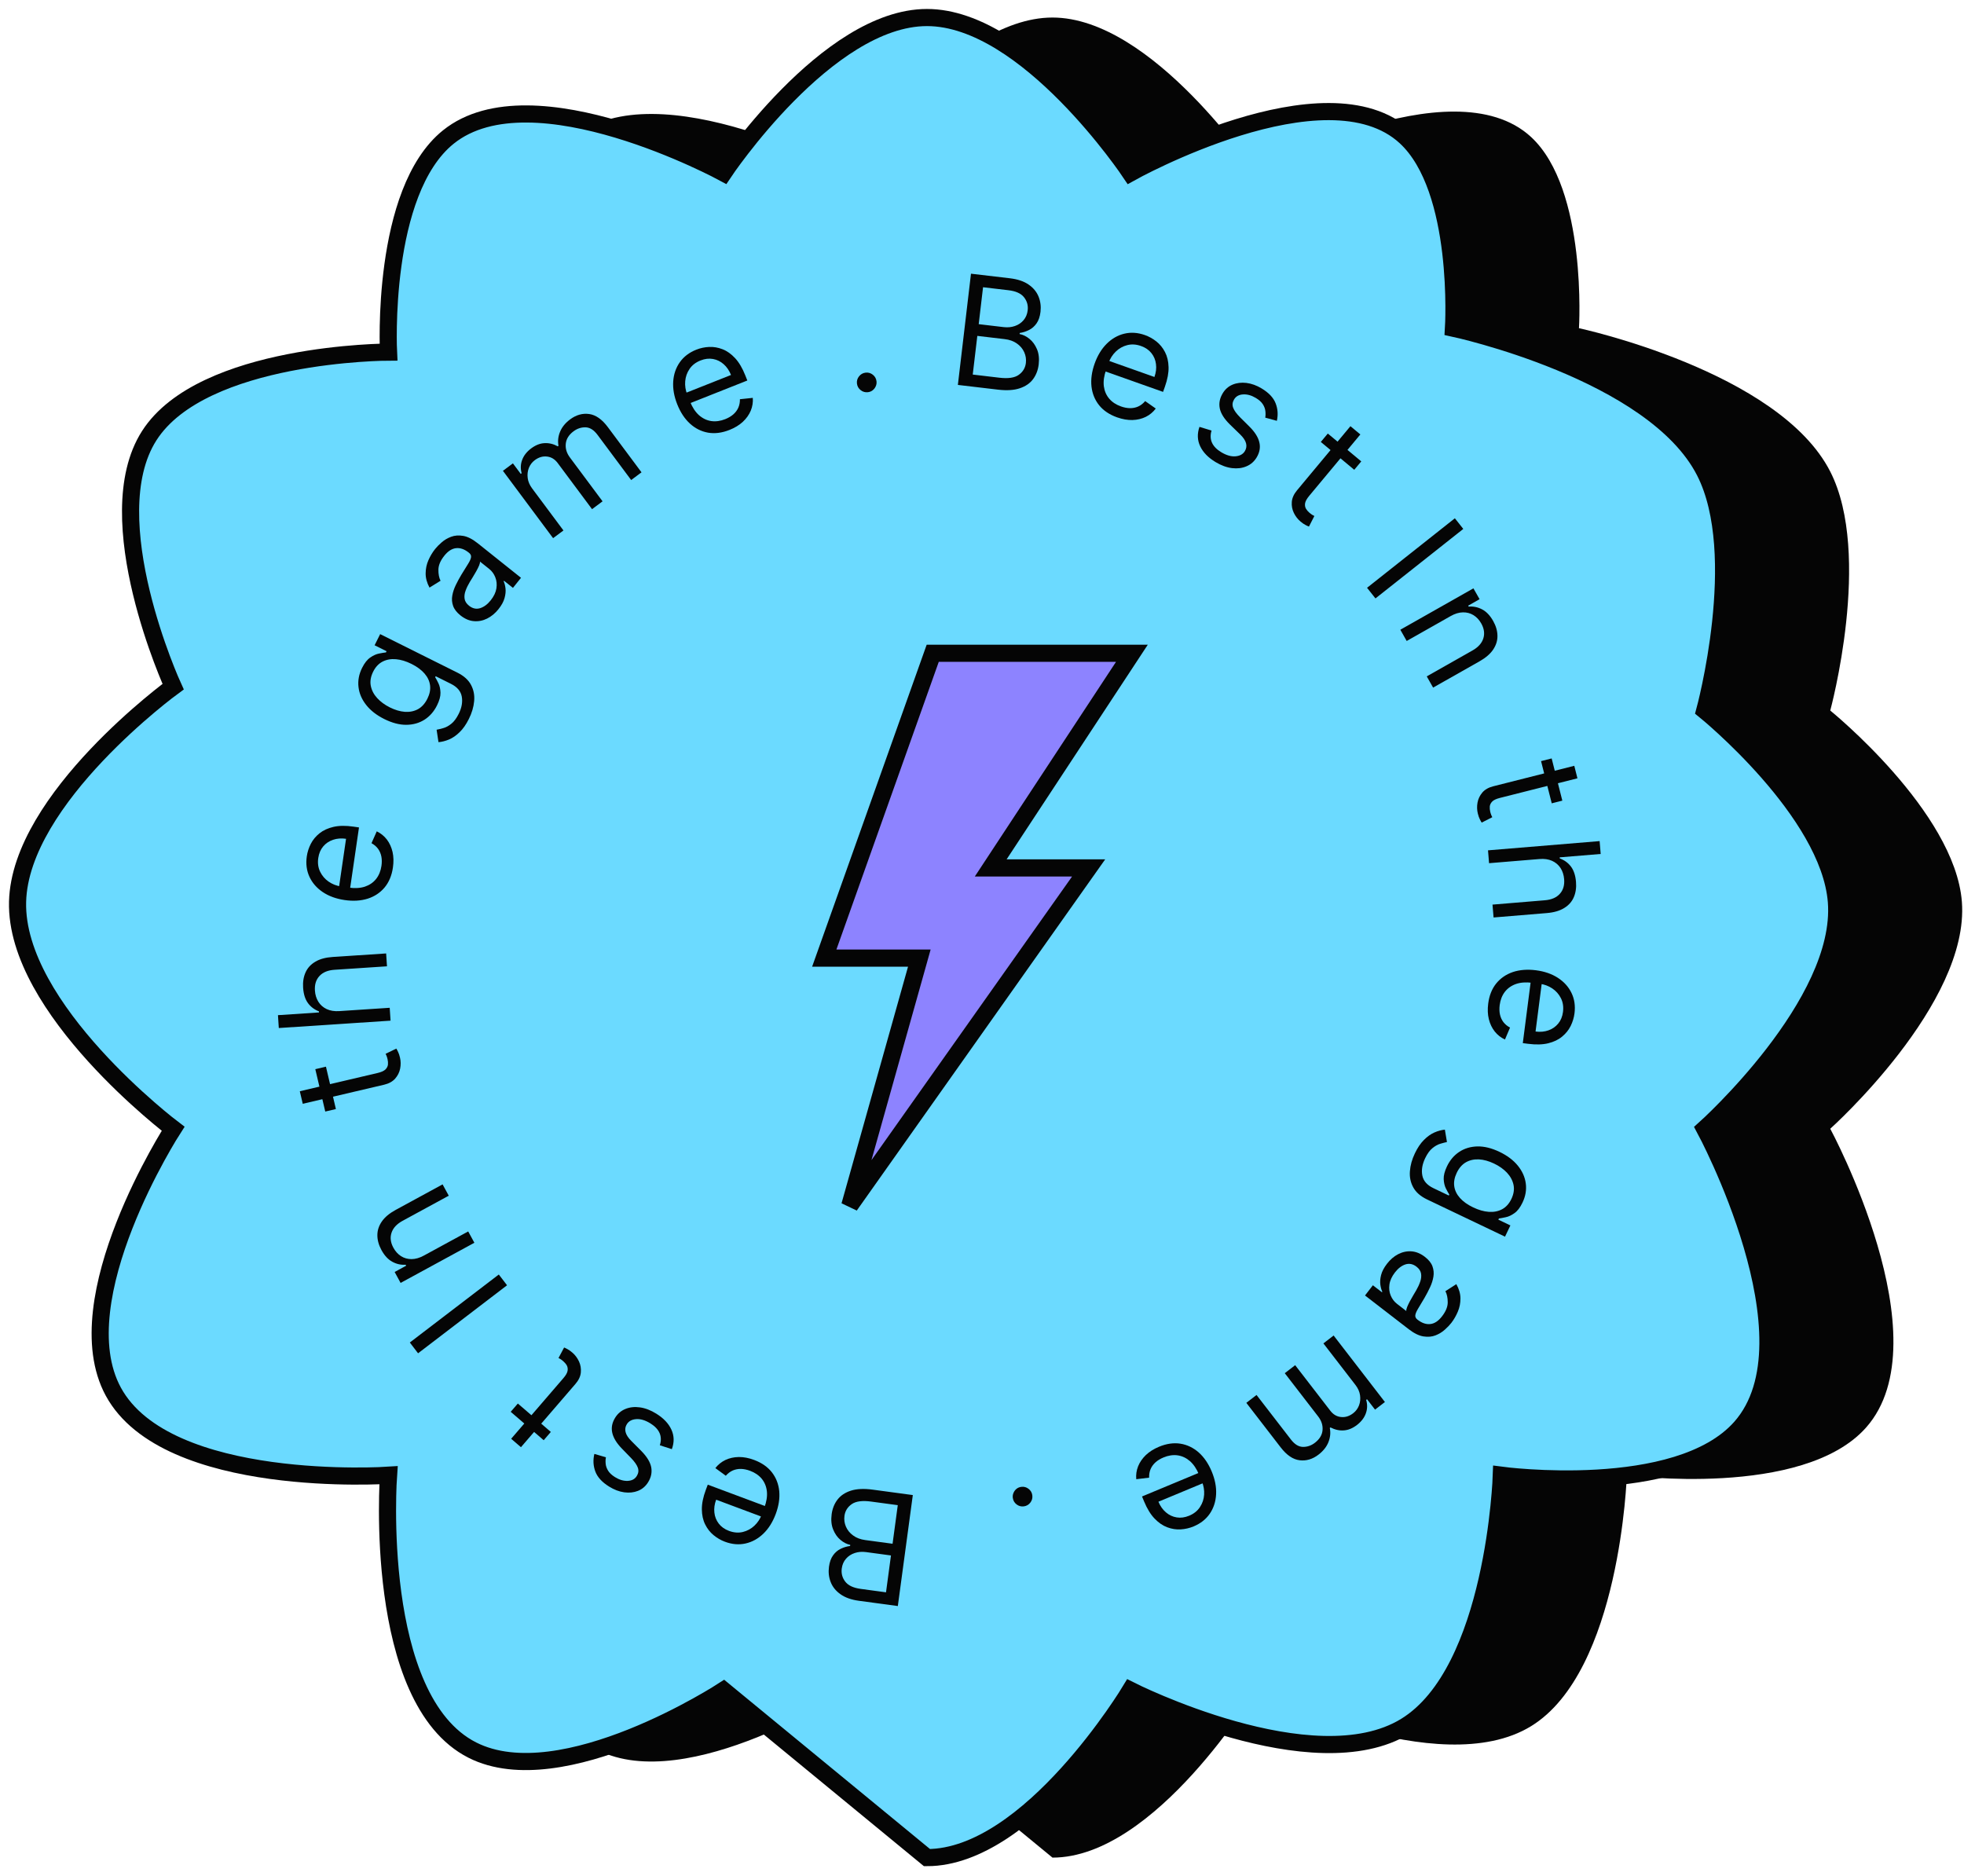 <svg width="112" height="107" viewBox="0 0 112 107" fill="none" xmlns="http://www.w3.org/2000/svg">
<path d="M13.617 79.359C10.754 74.081 17.029 64.369 17.029 64.369C17.029 64.369 8.002 57.547 8.158 51.423C8.309 45.516 17.029 39.158 17.029 39.158C17.029 39.158 12.641 29.581 15.664 24.849C18.701 20.095 29.312 20.079 29.312 20.079C29.312 20.079 28.847 10.933 32.724 7.814C37.536 3.941 48.418 9.858 48.418 9.858C48.418 9.858 54.316 1 60.019 1C65.722 1 71.619 9.858 71.619 9.858C71.619 9.858 82.78 3.619 87.313 7.814C90.537 10.797 90.043 18.716 90.043 18.716C90.043 18.716 101.449 21.157 104.373 26.893C106.791 31.635 104.373 40.52 104.373 40.52C104.373 40.52 111.478 46.271 111.879 51.423C112.332 57.247 104.373 64.369 104.373 64.369C104.373 64.369 110.863 76.383 106.42 81.404C102.821 85.471 92.772 84.129 92.772 84.129C92.772 84.129 92.415 95.307 87.313 98.438C82.047 101.67 71.619 96.394 71.619 96.394C71.619 96.394 65.887 105.934 60.019 105.934L48.418 96.394C48.418 96.394 39.217 102.404 34.088 99.801C28.377 96.902 29.312 84.129 29.312 84.129C29.312 84.129 16.668 84.985 13.617 79.359Z" fill="#050505"/>
<path d="M6.461 79.359C3.598 74.081 9.873 64.369 9.873 64.369C9.873 64.369 0.846 57.547 1.002 51.423C1.152 45.516 9.873 39.158 9.873 39.158C9.873 39.158 5.485 29.581 8.508 24.849C11.545 20.095 22.155 20.079 22.155 20.079C22.155 20.079 21.691 10.933 25.567 7.814C30.38 3.941 41.262 9.858 41.262 9.858C41.262 9.858 47.159 1 52.862 1C58.565 1 64.463 9.858 64.463 9.858C64.463 9.858 75.624 3.619 80.157 7.814C83.381 10.797 82.887 18.716 82.887 18.716C82.887 18.716 94.292 21.157 97.216 26.893C99.634 31.635 97.216 40.52 97.216 40.52C97.216 40.52 104.322 46.271 104.723 51.423C105.175 57.247 97.216 64.369 97.216 64.369C97.216 64.369 103.707 76.383 99.264 81.404C95.664 85.471 85.616 84.129 85.616 84.129C85.616 84.129 85.259 95.307 80.157 98.438C74.891 101.67 64.463 96.394 64.463 96.394C64.463 96.394 58.731 105.934 52.862 105.934L41.262 96.394C41.262 96.394 32.06 102.404 26.932 99.801C21.221 96.902 22.155 84.129 22.155 84.129C22.155 84.129 9.512 84.985 6.461 79.359Z" fill="#6BDAFF" stroke="#050505" stroke-width="0.977"/>
<path d="M54.624 21.951L55.372 15.608L57.59 15.869C58.031 15.921 58.387 16.041 58.656 16.227C58.925 16.412 59.115 16.641 59.225 16.913C59.335 17.184 59.372 17.474 59.336 17.784C59.304 18.056 59.229 18.275 59.111 18.442C58.995 18.608 58.852 18.733 58.683 18.818C58.516 18.903 58.339 18.96 58.151 18.988L58.144 19.05C58.337 19.085 58.524 19.176 58.705 19.323C58.887 19.47 59.03 19.667 59.135 19.914C59.24 20.161 59.272 20.451 59.233 20.786C59.195 21.104 59.089 21.381 58.915 21.618C58.74 21.855 58.489 22.029 58.159 22.141C57.83 22.253 57.416 22.28 56.916 22.221L54.624 21.951ZM55.472 21.36L56.996 21.54C57.498 21.599 57.865 21.544 58.099 21.374C58.335 21.203 58.469 20.978 58.502 20.7C58.527 20.485 58.496 20.28 58.408 20.086C58.32 19.889 58.182 19.724 57.992 19.591C57.803 19.455 57.57 19.371 57.294 19.339L55.733 19.155L55.472 21.36ZM55.812 18.486L57.236 18.654C57.467 18.681 57.681 18.66 57.878 18.591C58.076 18.523 58.24 18.412 58.369 18.26C58.5 18.108 58.579 17.92 58.605 17.697C58.638 17.419 58.569 17.171 58.398 16.954C58.227 16.735 57.93 16.6 57.509 16.551L56.06 16.38L55.812 18.486Z" fill="#050505"/>
<path d="M63.706 23.801C63.271 23.647 62.929 23.418 62.682 23.114C62.437 22.809 62.291 22.453 62.244 22.045C62.199 21.637 62.258 21.201 62.422 20.739C62.586 20.276 62.815 19.899 63.109 19.606C63.405 19.311 63.74 19.119 64.114 19.029C64.49 18.938 64.882 18.964 65.29 19.108C65.525 19.192 65.743 19.313 65.945 19.473C66.146 19.633 66.31 19.834 66.436 20.077C66.562 20.318 66.63 20.602 66.639 20.93C66.649 21.258 66.579 21.632 66.43 22.054L66.325 22.348L62.845 21.114L63.058 20.514L65.833 21.498C65.923 21.243 65.953 20.998 65.921 20.762C65.892 20.526 65.805 20.318 65.66 20.136C65.517 19.956 65.32 19.82 65.069 19.732C64.793 19.634 64.529 19.617 64.279 19.683C64.031 19.747 63.815 19.869 63.63 20.049C63.445 20.228 63.309 20.442 63.22 20.691L63.079 21.09C62.958 21.431 62.914 21.741 62.947 22.02C62.984 22.298 63.086 22.536 63.254 22.734C63.422 22.931 63.647 23.079 63.927 23.178C64.109 23.242 64.282 23.275 64.448 23.276C64.615 23.276 64.771 23.244 64.916 23.178C65.061 23.11 65.191 23.009 65.305 22.873L65.909 23.298C65.758 23.501 65.568 23.659 65.341 23.772C65.114 23.883 64.861 23.944 64.582 23.953C64.303 23.96 64.011 23.909 63.706 23.801Z" fill="#050505"/>
<path d="M72.815 23.998L72.152 23.817C72.173 23.702 72.176 23.578 72.16 23.447C72.147 23.316 72.099 23.185 72.017 23.056C71.934 22.926 71.802 22.806 71.618 22.696C71.367 22.545 71.123 22.477 70.885 22.492C70.651 22.507 70.481 22.602 70.375 22.779C70.281 22.936 70.263 23.094 70.323 23.253C70.382 23.412 70.515 23.595 70.721 23.802L71.24 24.317C71.554 24.627 71.746 24.928 71.815 25.22C71.886 25.509 71.835 25.798 71.663 26.085C71.521 26.32 71.327 26.49 71.08 26.593C70.835 26.698 70.56 26.732 70.256 26.695C69.951 26.657 69.639 26.542 69.32 26.351C68.901 26.099 68.609 25.8 68.444 25.453C68.279 25.106 68.265 24.736 68.401 24.343L69.09 24.553C69.014 24.809 69.023 25.039 69.115 25.245C69.209 25.452 69.385 25.633 69.643 25.788C69.937 25.965 70.208 26.043 70.456 26.022C70.707 26 70.885 25.901 70.991 25.725C71.077 25.582 71.099 25.433 71.057 25.277C71.016 25.119 70.906 24.954 70.729 24.781L70.141 24.21C69.818 23.895 69.625 23.59 69.561 23.297C69.5 23.004 69.555 22.715 69.725 22.432C69.864 22.2 70.052 22.034 70.29 21.934C70.528 21.835 70.792 21.803 71.079 21.837C71.368 21.873 71.657 21.977 71.946 22.151C72.352 22.395 72.617 22.676 72.742 22.993C72.868 23.312 72.893 23.646 72.815 23.998Z" fill="#050505"/>
<path d="M77.628 26.312L77.228 26.791L75.321 25.203L75.72 24.723L77.628 26.312ZM77.01 24.304L77.576 24.775L74.654 28.284C74.521 28.444 74.445 28.583 74.425 28.701C74.407 28.819 74.424 28.922 74.475 29.011C74.529 29.099 74.597 29.178 74.68 29.247C74.743 29.299 74.796 29.338 74.842 29.365C74.888 29.39 74.926 29.41 74.954 29.425L74.645 30.029C74.595 30.012 74.53 29.982 74.449 29.939C74.367 29.898 74.273 29.833 74.168 29.745C74.008 29.612 73.88 29.448 73.784 29.251C73.689 29.056 73.65 28.846 73.667 28.622C73.685 28.399 73.783 28.18 73.961 27.966L77.01 24.304Z" fill="#050505"/>
<path d="M83.446 30.163L78.438 34.126L77.958 33.52L82.966 29.556L83.446 30.163Z" fill="#050505"/>
<path d="M82.726 35.133L80.219 36.553L79.856 35.912L84.024 33.552L84.375 34.17L83.724 34.539L83.754 34.593C84.021 34.571 84.275 34.623 84.516 34.749C84.759 34.875 84.97 35.095 85.148 35.409C85.308 35.692 85.39 35.971 85.394 36.249C85.4 36.525 85.32 36.788 85.153 37.038C84.988 37.286 84.728 37.511 84.374 37.712L81.725 39.212L81.363 38.572L83.968 37.096C84.295 36.911 84.502 36.681 84.588 36.408C84.676 36.133 84.636 35.847 84.469 35.551C84.353 35.346 84.205 35.189 84.025 35.078C83.846 34.969 83.646 34.916 83.423 34.921C83.201 34.925 82.969 34.995 82.726 35.133Z" fill="#050505"/>
<path d="M89.094 45.658L88.49 45.811L87.881 43.404L88.486 43.251L89.094 45.658ZM89.776 43.671L89.956 44.385L85.53 45.504C85.328 45.555 85.184 45.622 85.099 45.706C85.015 45.792 84.968 45.885 84.957 45.986C84.949 46.089 84.958 46.193 84.984 46.298C85.004 46.377 85.025 46.44 85.045 46.488C85.068 46.536 85.086 46.574 85.1 46.603L84.496 46.91C84.466 46.867 84.43 46.804 84.39 46.721C84.348 46.64 84.31 46.533 84.277 46.4C84.226 46.198 84.219 45.99 84.257 45.774C84.295 45.561 84.387 45.368 84.532 45.196C84.678 45.026 84.886 44.907 85.156 44.839L89.776 43.671Z" fill="#050505"/>
<path d="M87.788 48.988L84.916 49.225L84.856 48.492L91.221 47.965L91.281 48.699L88.944 48.892L88.949 48.954C89.205 49.046 89.415 49.197 89.579 49.409C89.744 49.623 89.843 49.917 89.874 50.292C89.901 50.617 89.859 50.908 89.749 51.163C89.641 51.418 89.458 51.624 89.202 51.781C88.948 51.939 88.616 52.036 88.206 52.07L85.173 52.321L85.112 51.587L88.096 51.34C88.475 51.309 88.76 51.186 88.951 50.972C89.144 50.76 89.226 50.481 89.197 50.135C89.177 49.895 89.109 49.684 88.992 49.501C88.874 49.321 88.714 49.184 88.51 49.091C88.306 48.999 88.066 48.965 87.788 48.988Z" fill="#050505"/>
<path d="M84.867 57.232C84.925 56.774 85.077 56.392 85.322 56.087C85.569 55.783 85.886 55.565 86.274 55.432C86.664 55.303 87.102 55.269 87.589 55.331C88.076 55.394 88.493 55.538 88.841 55.763C89.192 55.991 89.45 56.278 89.617 56.624C89.786 56.973 89.843 57.361 89.788 57.79C89.756 58.038 89.683 58.277 89.57 58.508C89.456 58.738 89.294 58.94 89.083 59.114C88.874 59.289 88.61 59.415 88.292 59.494C87.974 59.572 87.593 59.583 87.15 59.526L86.84 59.486L87.312 55.824L87.943 55.905L87.567 58.825C87.835 58.859 88.081 58.837 88.305 58.757C88.529 58.678 88.714 58.549 88.861 58.369C89.008 58.191 89.098 57.97 89.132 57.706C89.169 57.415 89.13 57.154 89.013 56.923C88.897 56.695 88.733 56.509 88.519 56.366C88.304 56.223 88.066 56.135 87.804 56.101L87.384 56.047C87.025 56.001 86.713 56.023 86.447 56.115C86.184 56.209 85.973 56.359 85.814 56.565C85.657 56.771 85.56 57.022 85.522 57.317C85.498 57.508 85.502 57.685 85.536 57.846C85.571 58.01 85.636 58.156 85.731 58.284C85.828 58.411 85.955 58.517 86.112 58.6L85.823 59.28C85.593 59.175 85.399 59.023 85.24 58.824C85.083 58.626 84.971 58.391 84.903 58.12C84.837 57.85 84.825 57.554 84.867 57.232Z" fill="#050505"/>
<path d="M80.685 65.773C80.838 65.452 81.011 65.196 81.204 65.005C81.395 64.813 81.594 64.671 81.8 64.581C82.004 64.492 82.203 64.438 82.396 64.42L82.515 65.126C82.407 65.149 82.281 65.182 82.135 65.225C81.989 65.268 81.839 65.351 81.688 65.475C81.534 65.599 81.395 65.792 81.27 66.053C81.104 66.402 81.05 66.73 81.111 67.037C81.171 67.345 81.382 67.585 81.742 67.757L82.62 68.177L82.647 68.12C82.591 68.034 82.527 67.918 82.453 67.772C82.381 67.629 82.34 67.453 82.329 67.243C82.32 67.036 82.383 66.791 82.517 66.51C82.684 66.161 82.916 65.887 83.214 65.689C83.511 65.492 83.855 65.388 84.247 65.377C84.639 65.368 85.059 65.471 85.51 65.686C85.952 65.898 86.301 66.16 86.555 66.472C86.81 66.786 86.962 67.124 87.01 67.488C87.059 67.852 86.997 68.217 86.823 68.581C86.688 68.862 86.535 69.063 86.362 69.183C86.19 69.306 86.025 69.383 85.864 69.415C85.705 69.45 85.576 69.473 85.478 69.486L85.445 69.554L86.132 69.882L85.826 70.523L81.379 68.4C81.008 68.222 80.746 67.993 80.594 67.714C80.44 67.435 80.376 67.127 80.402 66.792C80.426 66.458 80.52 66.118 80.685 65.773ZM83.071 66.885C82.944 67.151 82.897 67.406 82.931 67.648C82.965 67.89 83.074 68.113 83.257 68.318C83.44 68.523 83.691 68.702 84.01 68.854C84.322 69.003 84.619 69.088 84.902 69.108C85.185 69.128 85.438 69.078 85.661 68.959C85.883 68.839 86.059 68.644 86.189 68.374C86.323 68.093 86.364 67.825 86.311 67.569C86.257 67.315 86.132 67.084 85.937 66.875C85.741 66.669 85.496 66.495 85.204 66.356C84.903 66.212 84.616 66.132 84.34 66.116C84.066 66.102 83.818 66.157 83.598 66.28C83.379 66.406 83.203 66.607 83.071 66.885Z" fill="#050505"/>
<path d="M79.094 72.07C79.279 71.83 79.492 71.647 79.734 71.521C79.977 71.396 80.23 71.342 80.492 71.36C80.755 71.38 81.01 71.484 81.257 71.675C81.474 71.843 81.618 72.021 81.687 72.211C81.757 72.402 81.776 72.599 81.743 72.802C81.71 73.005 81.646 73.207 81.55 73.409C81.455 73.614 81.351 73.814 81.239 74.007C81.09 74.261 80.969 74.465 80.873 74.62C80.778 74.777 80.724 74.903 80.711 74.999C80.697 75.095 80.736 75.18 80.83 75.252L80.85 75.267C81.094 75.455 81.334 75.534 81.572 75.505C81.809 75.478 82.031 75.33 82.237 75.061C82.452 74.783 82.559 74.518 82.559 74.266C82.559 74.014 82.515 73.802 82.426 73.632L83.05 73.231C83.205 73.507 83.282 73.777 83.284 74.041C83.286 74.308 83.237 74.558 83.137 74.794C83.037 75.032 82.914 75.246 82.766 75.438C82.672 75.559 82.55 75.688 82.398 75.823C82.247 75.961 82.07 76.07 81.867 76.15C81.662 76.231 81.432 76.252 81.177 76.212C80.921 76.173 80.643 76.037 80.341 75.805L77.842 73.877L78.291 73.295L78.805 73.691L78.828 73.661C78.776 73.558 78.739 73.424 78.716 73.26C78.693 73.095 78.708 72.911 78.76 72.707C78.812 72.503 78.924 72.291 79.094 72.07ZM79.549 72.563C79.371 72.793 79.266 73.023 79.235 73.251C79.203 73.48 79.227 73.69 79.308 73.881C79.388 74.074 79.507 74.231 79.665 74.353L80.198 74.765C80.187 74.717 80.202 74.642 80.242 74.539C80.283 74.439 80.336 74.327 80.401 74.205C80.467 74.085 80.533 73.969 80.599 73.857C80.665 73.748 80.718 73.658 80.758 73.589C80.855 73.423 80.932 73.256 80.989 73.09C81.046 72.927 81.062 72.772 81.037 72.624C81.013 72.479 80.926 72.349 80.778 72.235C80.576 72.079 80.365 72.036 80.145 72.106C79.927 72.178 79.728 72.331 79.549 72.563Z" fill="#050505"/>
<path d="M76.052 76.16L78.977 79.953L78.414 80.387L77.957 79.795L77.908 79.833C77.985 80.096 77.979 80.352 77.889 80.6C77.8 80.849 77.633 81.069 77.386 81.26C77.135 81.453 76.883 81.556 76.629 81.571C76.375 81.589 76.123 81.532 75.873 81.402L75.834 81.433C75.888 81.704 75.862 81.972 75.757 82.237C75.653 82.503 75.465 82.741 75.193 82.951C74.854 83.213 74.495 83.32 74.115 83.274C73.737 83.23 73.376 82.985 73.032 82.539L71.074 80L71.656 79.551L73.615 82.089C73.83 82.369 74.061 82.51 74.307 82.512C74.553 82.514 74.779 82.435 74.987 82.275C75.253 82.069 75.398 81.829 75.42 81.555C75.443 81.282 75.36 81.023 75.171 80.778L73.266 78.309L73.859 77.852L75.863 80.449C76.029 80.665 76.233 80.785 76.475 80.808C76.717 80.834 76.949 80.761 77.169 80.591C77.321 80.474 77.431 80.325 77.501 80.143C77.569 79.962 77.588 79.769 77.558 79.563C77.528 79.361 77.441 79.166 77.297 78.98L75.469 76.61L76.052 76.16Z" fill="#050505"/>
<path d="M66.094 82.504C66.52 82.327 66.927 82.268 67.314 82.328C67.7 82.39 68.047 82.556 68.356 82.826C68.663 83.099 68.911 83.462 69.1 83.915C69.288 84.368 69.372 84.802 69.35 85.216C69.328 85.633 69.208 86 68.992 86.318C68.774 86.638 68.465 86.881 68.066 87.047C67.835 87.143 67.592 87.2 67.335 87.216C67.079 87.233 66.823 87.193 66.567 87.097C66.311 87.003 66.07 86.838 65.843 86.601C65.616 86.365 65.417 86.04 65.245 85.627L65.126 85.339L68.534 83.921L68.779 84.508L66.061 85.639C66.165 85.888 66.307 86.09 66.489 86.245C66.668 86.4 66.873 86.496 67.102 86.533C67.329 86.571 67.566 86.539 67.812 86.437C68.082 86.325 68.289 86.16 68.43 85.943C68.571 85.729 68.65 85.494 68.667 85.237C68.684 84.98 68.641 84.73 68.54 84.486L68.377 84.094C68.238 83.76 68.063 83.501 67.851 83.317C67.638 83.135 67.403 83.027 67.145 82.992C66.888 82.96 66.622 83 66.348 83.115C66.169 83.189 66.019 83.281 65.895 83.391C65.771 83.503 65.677 83.632 65.614 83.778C65.552 83.926 65.524 84.088 65.53 84.266L64.797 84.355C64.773 84.103 64.808 83.859 64.901 83.622C64.994 83.387 65.142 83.173 65.342 82.979C65.544 82.787 65.794 82.629 66.094 82.504Z" fill="#050505"/>
<path d="M58.237 84.791C58.39 84.77 58.528 84.807 58.652 84.901C58.776 84.995 58.849 85.118 58.869 85.271C58.89 85.423 58.853 85.562 58.759 85.686C58.665 85.81 58.541 85.882 58.389 85.903C58.237 85.924 58.098 85.887 57.974 85.793C57.85 85.699 57.778 85.575 57.757 85.423C57.743 85.322 57.756 85.226 57.796 85.134C57.834 85.043 57.892 84.966 57.969 84.903C58.045 84.842 58.134 84.805 58.237 84.791Z" fill="#050505"/>
<path d="M52.055 85.259L51.2 91.588L48.988 91.289C48.547 91.23 48.193 91.104 47.928 90.913C47.661 90.724 47.476 90.492 47.37 90.218C47.264 89.946 47.232 89.655 47.274 89.346C47.311 89.074 47.389 88.856 47.51 88.692C47.629 88.527 47.773 88.404 47.944 88.322C48.112 88.24 48.291 88.187 48.478 88.162L48.487 88.1C48.295 88.061 48.109 87.967 47.93 87.817C47.751 87.667 47.611 87.468 47.511 87.219C47.41 86.971 47.382 86.68 47.427 86.346C47.47 86.028 47.581 85.753 47.759 85.519C47.938 85.285 48.192 85.115 48.523 85.008C48.855 84.902 49.27 84.883 49.768 84.95L52.055 85.259ZM51.197 85.835L49.676 85.63C49.176 85.562 48.807 85.611 48.571 85.776C48.332 85.943 48.194 86.166 48.157 86.444C48.128 86.659 48.156 86.864 48.24 87.06C48.325 87.258 48.461 87.425 48.648 87.561C48.834 87.7 49.066 87.788 49.342 87.825L50.9 88.035L51.197 85.835ZM50.809 88.703L49.388 88.511C49.157 88.48 48.943 88.497 48.745 88.563C48.546 88.628 48.38 88.736 48.248 88.886C48.115 89.036 48.033 89.222 48.003 89.444C47.966 89.722 48.031 89.972 48.198 90.191C48.365 90.413 48.659 90.552 49.08 90.609L50.526 90.805L50.809 88.703Z" fill="#050505"/>
<path d="M43.005 83.256C43.438 83.418 43.775 83.652 44.017 83.96C44.257 84.27 44.397 84.628 44.438 85.036C44.475 85.445 44.408 85.88 44.237 86.339C44.065 86.799 43.83 87.173 43.531 87.461C43.23 87.75 42.892 87.936 42.517 88.02C42.139 88.105 41.747 88.072 41.342 87.921C41.108 87.834 40.892 87.708 40.693 87.545C40.495 87.382 40.334 87.178 40.213 86.933C40.091 86.69 40.028 86.404 40.024 86.077C40.02 85.749 40.096 85.376 40.252 84.957L40.362 84.665L43.82 85.957L43.597 86.553L40.84 85.523C40.745 85.776 40.712 86.021 40.739 86.257C40.764 86.493 40.847 86.703 40.989 86.887C41.129 87.07 41.324 87.209 41.573 87.302C41.848 87.404 42.111 87.425 42.362 87.364C42.611 87.303 42.83 87.185 43.018 87.009C43.206 86.833 43.346 86.621 43.438 86.374L43.587 85.977C43.713 85.638 43.762 85.329 43.733 85.049C43.702 84.771 43.604 84.532 43.44 84.33C43.274 84.131 43.053 83.979 42.774 83.875C42.593 83.808 42.42 83.772 42.255 83.768C42.087 83.765 41.931 83.795 41.785 83.858C41.638 83.924 41.507 84.023 41.39 84.157L40.794 83.721C40.949 83.522 41.141 83.367 41.37 83.257C41.599 83.15 41.853 83.094 42.132 83.089C42.411 83.087 42.702 83.142 43.005 83.256Z" fill="#050505"/>
<path d="M33.894 82.912L34.554 83.104C34.531 83.219 34.526 83.342 34.54 83.474C34.551 83.605 34.597 83.737 34.677 83.867C34.757 83.998 34.888 84.12 35.069 84.234C35.318 84.389 35.561 84.461 35.798 84.45C36.033 84.439 36.205 84.347 36.313 84.172C36.41 84.017 36.43 83.859 36.374 83.699C36.317 83.538 36.187 83.353 35.985 83.144L35.474 82.619C35.166 82.304 34.98 82 34.915 81.707C34.849 81.416 34.905 81.129 35.082 80.845C35.227 80.612 35.424 80.446 35.672 80.346C35.919 80.245 36.195 80.216 36.499 80.259C36.803 80.302 37.113 80.422 37.429 80.619C37.843 80.877 38.13 81.181 38.289 81.531C38.449 81.88 38.456 82.25 38.313 82.641L37.628 82.419C37.708 82.165 37.704 81.935 37.615 81.728C37.525 81.519 37.352 81.335 37.096 81.175C36.805 80.994 36.535 80.911 36.287 80.928C36.036 80.945 35.856 81.041 35.747 81.216C35.659 81.357 35.635 81.506 35.674 81.663C35.712 81.822 35.819 81.989 35.994 82.164L36.572 82.745C36.889 83.066 37.077 83.373 37.136 83.667C37.192 83.962 37.133 84.25 36.958 84.53C36.815 84.759 36.623 84.922 36.385 85.018C36.144 85.113 35.88 85.141 35.594 85.102C35.305 85.061 35.018 84.952 34.732 84.773C34.33 84.522 34.07 84.237 33.95 83.918C33.83 83.597 33.811 83.262 33.894 82.912Z" fill="#050505"/>
<path d="M29.124 80.511L29.531 80.039L31.412 81.659L31.005 82.131L29.124 80.511ZM29.708 82.529L29.15 82.048L32.13 78.589C32.266 78.432 32.345 78.294 32.367 78.176C32.386 78.058 32.371 77.955 32.322 77.865C32.27 77.776 32.202 77.697 32.12 77.626C32.059 77.573 32.006 77.533 31.961 77.505C31.915 77.479 31.878 77.458 31.85 77.443L32.169 76.844C32.218 76.863 32.283 76.894 32.363 76.938C32.445 76.981 32.537 77.047 32.641 77.136C32.799 77.272 32.924 77.439 33.017 77.637C33.108 77.834 33.144 78.044 33.123 78.268C33.102 78.491 33 78.708 32.818 78.919L29.708 82.529Z" fill="#050505"/>
<path d="M23.371 76.559L28.445 72.681L28.915 73.295L23.841 77.174L23.371 76.559Z" fill="#050505"/>
<path d="M24.169 71.603L26.7 70.225L27.052 70.871L22.845 73.161L22.505 72.537L23.162 72.179L23.132 72.124C22.865 72.142 22.612 72.086 22.373 71.955C22.132 71.826 21.925 71.603 21.752 71.285C21.597 71 21.52 70.719 21.52 70.442C21.519 70.165 21.604 69.904 21.775 69.657C21.944 69.411 22.208 69.191 22.566 68.996L25.239 67.541L25.591 68.187L22.961 69.618C22.631 69.798 22.42 70.024 22.329 70.296C22.236 70.569 22.271 70.856 22.434 71.155C22.547 71.361 22.692 71.521 22.869 71.635C23.047 71.747 23.246 71.803 23.468 71.803C23.691 71.802 23.924 71.736 24.169 71.603Z" fill="#050505"/>
<path d="M17.981 60.972L18.588 60.829L19.155 63.246L18.548 63.388L17.981 60.972ZM17.265 62.946L17.097 62.23L21.542 61.187C21.744 61.139 21.889 61.074 21.977 60.992C22.061 60.908 22.11 60.815 22.123 60.714C22.133 60.611 22.125 60.507 22.101 60.402C22.082 60.323 22.063 60.259 22.043 60.211C22.021 60.162 22.003 60.124 21.99 60.095L22.6 59.798C22.629 59.842 22.663 59.906 22.702 59.989C22.743 60.071 22.779 60.179 22.81 60.312C22.858 60.515 22.861 60.723 22.819 60.938C22.777 61.151 22.682 61.342 22.534 61.511C22.385 61.678 22.175 61.794 21.904 61.858L17.265 62.946Z" fill="#050505"/>
<path d="M19.349 57.66L22.224 57.471L22.272 58.205L15.899 58.625L15.851 57.891L18.191 57.736L18.187 57.674C17.933 57.578 17.726 57.423 17.566 57.209C17.404 56.992 17.31 56.697 17.285 56.321C17.264 55.995 17.31 55.706 17.425 55.452C17.538 55.199 17.723 54.996 17.982 54.844C18.238 54.689 18.572 54.599 18.983 54.572L22.02 54.372L22.068 55.106L19.081 55.303C18.701 55.328 18.414 55.446 18.22 55.656C18.023 55.865 17.936 56.143 17.959 56.489C17.975 56.73 18.04 56.942 18.154 57.126C18.268 57.309 18.426 57.448 18.628 57.545C18.831 57.64 19.071 57.679 19.349 57.66Z" fill="#050505"/>
<path d="M22.407 49.472C22.341 49.929 22.182 50.308 21.932 50.61C21.681 50.91 21.36 51.122 20.97 51.248C20.578 51.371 20.139 51.398 19.653 51.327C19.168 51.256 18.753 51.105 18.408 50.874C18.062 50.641 17.808 50.35 17.647 50.001C17.484 49.649 17.434 49.259 17.496 48.831C17.532 48.585 17.609 48.347 17.726 48.118C17.844 47.889 18.009 47.69 18.223 47.519C18.435 47.349 18.701 47.227 19.02 47.154C19.34 47.08 19.721 47.076 20.163 47.141L20.472 47.186L19.939 50.839L19.309 50.747L19.734 47.834C19.467 47.795 19.22 47.814 18.995 47.89C18.77 47.965 18.582 48.091 18.432 48.268C18.283 48.444 18.189 48.664 18.15 48.927C18.108 49.217 18.143 49.478 18.256 49.711C18.368 49.942 18.529 50.13 18.741 50.277C18.953 50.423 19.19 50.516 19.451 50.554L19.871 50.615C20.229 50.667 20.541 50.65 20.808 50.563C21.073 50.473 21.287 50.327 21.449 50.123C21.609 49.92 21.71 49.671 21.753 49.377C21.781 49.185 21.779 49.009 21.748 48.847C21.716 48.682 21.653 48.535 21.561 48.407C21.466 48.277 21.341 48.17 21.185 48.084L21.485 47.409C21.713 47.518 21.905 47.673 22.061 47.874C22.214 48.075 22.322 48.312 22.386 48.584C22.447 48.855 22.454 49.151 22.407 49.472Z" fill="#050505"/>
<path d="M26.738 40.999C26.58 41.317 26.402 41.57 26.206 41.758C26.012 41.947 25.811 42.085 25.603 42.172C25.398 42.257 25.198 42.308 25.005 42.323L24.898 41.614C25.006 41.594 25.133 41.563 25.279 41.522C25.427 41.482 25.577 41.401 25.73 41.28C25.886 41.158 26.029 40.968 26.158 40.709C26.331 40.363 26.389 40.036 26.334 39.727C26.279 39.419 26.073 39.175 25.715 38.997L24.845 38.563L24.817 38.619C24.871 38.706 24.933 38.823 25.004 38.97C25.074 39.114 25.112 39.291 25.119 39.501C25.125 39.709 25.058 39.952 24.919 40.231C24.746 40.577 24.51 40.847 24.209 41.041C23.908 41.232 23.562 41.33 23.17 41.334C22.778 41.337 22.359 41.226 21.913 41.004C21.474 40.785 21.13 40.517 20.881 40.2C20.631 39.882 20.485 39.541 20.444 39.177C20.401 38.812 20.469 38.448 20.649 38.087C20.788 37.808 20.945 37.61 21.12 37.493C21.294 37.373 21.461 37.298 21.622 37.269C21.782 37.237 21.911 37.216 22.01 37.205L22.043 37.138L21.362 36.798L21.679 36.162L26.089 38.361C26.457 38.545 26.715 38.778 26.862 39.06C27.012 39.342 27.071 39.65 27.039 39.985C27.009 40.319 26.909 40.657 26.738 40.999ZM24.372 39.846C24.504 39.582 24.555 39.329 24.525 39.086C24.495 38.844 24.39 38.618 24.21 38.41C24.03 38.202 23.782 38.019 23.466 37.861C23.157 37.707 22.862 37.618 22.579 37.593C22.296 37.568 22.043 37.614 21.818 37.729C21.593 37.845 21.413 38.036 21.28 38.304C21.141 38.583 21.095 38.851 21.144 39.108C21.194 39.362 21.314 39.596 21.506 39.807C21.699 40.017 21.94 40.195 22.23 40.34C22.528 40.488 22.814 40.573 23.09 40.594C23.364 40.612 23.612 40.562 23.834 40.443C24.055 40.321 24.235 40.122 24.372 39.846Z" fill="#050505"/>
<path d="M28.429 34.736C28.24 34.973 28.023 35.153 27.779 35.275C27.534 35.396 27.281 35.445 27.019 35.422C26.756 35.399 26.503 35.289 26.259 35.095C26.045 34.924 25.905 34.743 25.839 34.552C25.771 34.36 25.756 34.163 25.793 33.96C25.829 33.758 25.897 33.557 25.995 33.356C26.094 33.153 26.201 32.955 26.317 32.763C26.47 32.512 26.595 32.31 26.693 32.157C26.791 32.001 26.847 31.876 26.861 31.781C26.877 31.685 26.839 31.599 26.746 31.526L26.727 31.51C26.486 31.318 26.247 31.235 26.009 31.26C25.772 31.284 25.547 31.428 25.336 31.693C25.117 31.967 25.005 32.231 25.001 32.483C24.997 32.734 25.037 32.947 25.123 33.119L24.493 33.509C24.343 33.23 24.27 32.959 24.273 32.695C24.275 32.429 24.328 32.179 24.432 31.945C24.536 31.709 24.663 31.496 24.814 31.308C24.91 31.187 25.034 31.061 25.188 30.928C25.342 30.793 25.52 30.687 25.725 30.611C25.931 30.533 26.161 30.516 26.416 30.56C26.671 30.604 26.947 30.744 27.244 30.982L29.711 32.95L29.252 33.525L28.745 33.121L28.721 33.15C28.772 33.254 28.807 33.388 28.827 33.553C28.847 33.718 28.829 33.902 28.773 34.105C28.718 34.308 28.603 34.518 28.429 34.736ZM27.982 34.236C28.164 34.008 28.272 33.781 28.308 33.554C28.344 33.325 28.323 33.114 28.245 32.922C28.169 32.728 28.053 32.568 27.897 32.444L27.37 32.024C27.38 32.071 27.364 32.146 27.322 32.249C27.28 32.348 27.225 32.459 27.157 32.58C27.09 32.699 27.022 32.813 26.954 32.925C26.887 33.033 26.832 33.121 26.791 33.189C26.691 33.354 26.611 33.519 26.551 33.684C26.491 33.846 26.472 34.002 26.495 34.15C26.517 34.295 26.602 34.426 26.748 34.543C26.948 34.703 27.158 34.749 27.378 34.683C27.598 34.614 27.8 34.465 27.982 34.236Z" fill="#050505"/>
<path d="M31.541 30.69L28.68 26.849L29.25 26.424L29.697 27.024L29.747 26.987C29.675 26.723 29.685 26.467 29.779 26.221C29.872 25.973 30.043 25.756 30.294 25.569C30.547 25.381 30.801 25.281 31.055 25.271C31.309 25.257 31.56 25.318 31.808 25.452L31.848 25.422C31.799 25.151 31.829 24.883 31.939 24.62C32.047 24.355 32.239 24.12 32.514 23.915C32.858 23.659 33.219 23.558 33.597 23.61C33.975 23.661 34.332 23.912 34.668 24.364L36.583 26.935L35.993 27.375L34.078 24.803C33.867 24.52 33.639 24.375 33.393 24.369C33.147 24.363 32.919 24.438 32.709 24.594C32.439 24.796 32.291 25.033 32.264 25.307C32.236 25.579 32.315 25.84 32.5 26.088L34.362 28.589L33.762 29.036L31.803 26.405C31.64 26.187 31.438 26.064 31.197 26.036C30.955 26.006 30.722 26.075 30.498 26.241C30.345 26.355 30.232 26.503 30.159 26.684C30.089 26.864 30.066 27.057 30.093 27.263C30.119 27.466 30.203 27.661 30.343 27.85L32.132 30.251L31.541 30.69Z" fill="#050505"/>
<path d="M41.601 24.517C41.172 24.688 40.764 24.739 40.378 24.674C39.993 24.605 39.649 24.433 39.345 24.157C39.042 23.879 38.801 23.512 38.62 23.056C38.439 22.6 38.363 22.165 38.391 21.751C38.42 21.335 38.546 20.97 38.768 20.656C38.992 20.339 39.304 20.101 39.706 19.942C39.938 19.849 40.182 19.797 40.439 19.785C40.696 19.773 40.952 19.817 41.206 19.917C41.46 20.015 41.698 20.185 41.921 20.425C42.144 20.666 42.338 20.994 42.502 21.409L42.617 21.699L39.185 23.06L38.95 22.469L41.687 21.384C41.587 21.132 41.448 20.928 41.27 20.771C41.093 20.613 40.89 20.513 40.661 20.472C40.434 20.43 40.197 20.458 39.95 20.556C39.677 20.664 39.468 20.825 39.323 21.039C39.179 21.251 39.096 21.485 39.075 21.742C39.054 21.998 39.092 22.249 39.189 22.495L39.345 22.889C39.479 23.225 39.65 23.488 39.858 23.675C40.068 23.86 40.302 23.973 40.559 24.012C40.815 24.049 41.081 24.012 41.358 23.903C41.537 23.831 41.69 23.742 41.815 23.634C41.941 23.524 42.037 23.396 42.102 23.252C42.167 23.105 42.198 22.943 42.195 22.766L42.929 22.689C42.949 22.941 42.91 23.184 42.813 23.42C42.715 23.653 42.565 23.865 42.361 24.055C42.156 24.244 41.903 24.398 41.601 24.517Z" fill="#050505"/>
<path d="M49.493 22.366C49.341 22.384 49.203 22.345 49.081 22.249C48.958 22.152 48.888 22.028 48.869 21.875C48.851 21.722 48.89 21.585 48.987 21.462C49.083 21.34 49.208 21.27 49.36 21.251C49.513 21.233 49.651 21.272 49.773 21.368C49.896 21.465 49.966 21.589 49.984 21.742C49.996 21.843 49.982 21.939 49.94 22.03C49.901 22.12 49.842 22.197 49.763 22.258C49.687 22.318 49.597 22.354 49.493 22.366Z" fill="#050505"/>
<path d="M57.403 49.495H62.081L48.46 68.752L52.252 55.259L52.426 54.638H51.782H47.005L53.19 37.254H64.549L56.995 48.738L56.497 49.495H57.403Z" fill="#8D83FF" stroke="#050505" stroke-width="0.977"/>
</svg>
